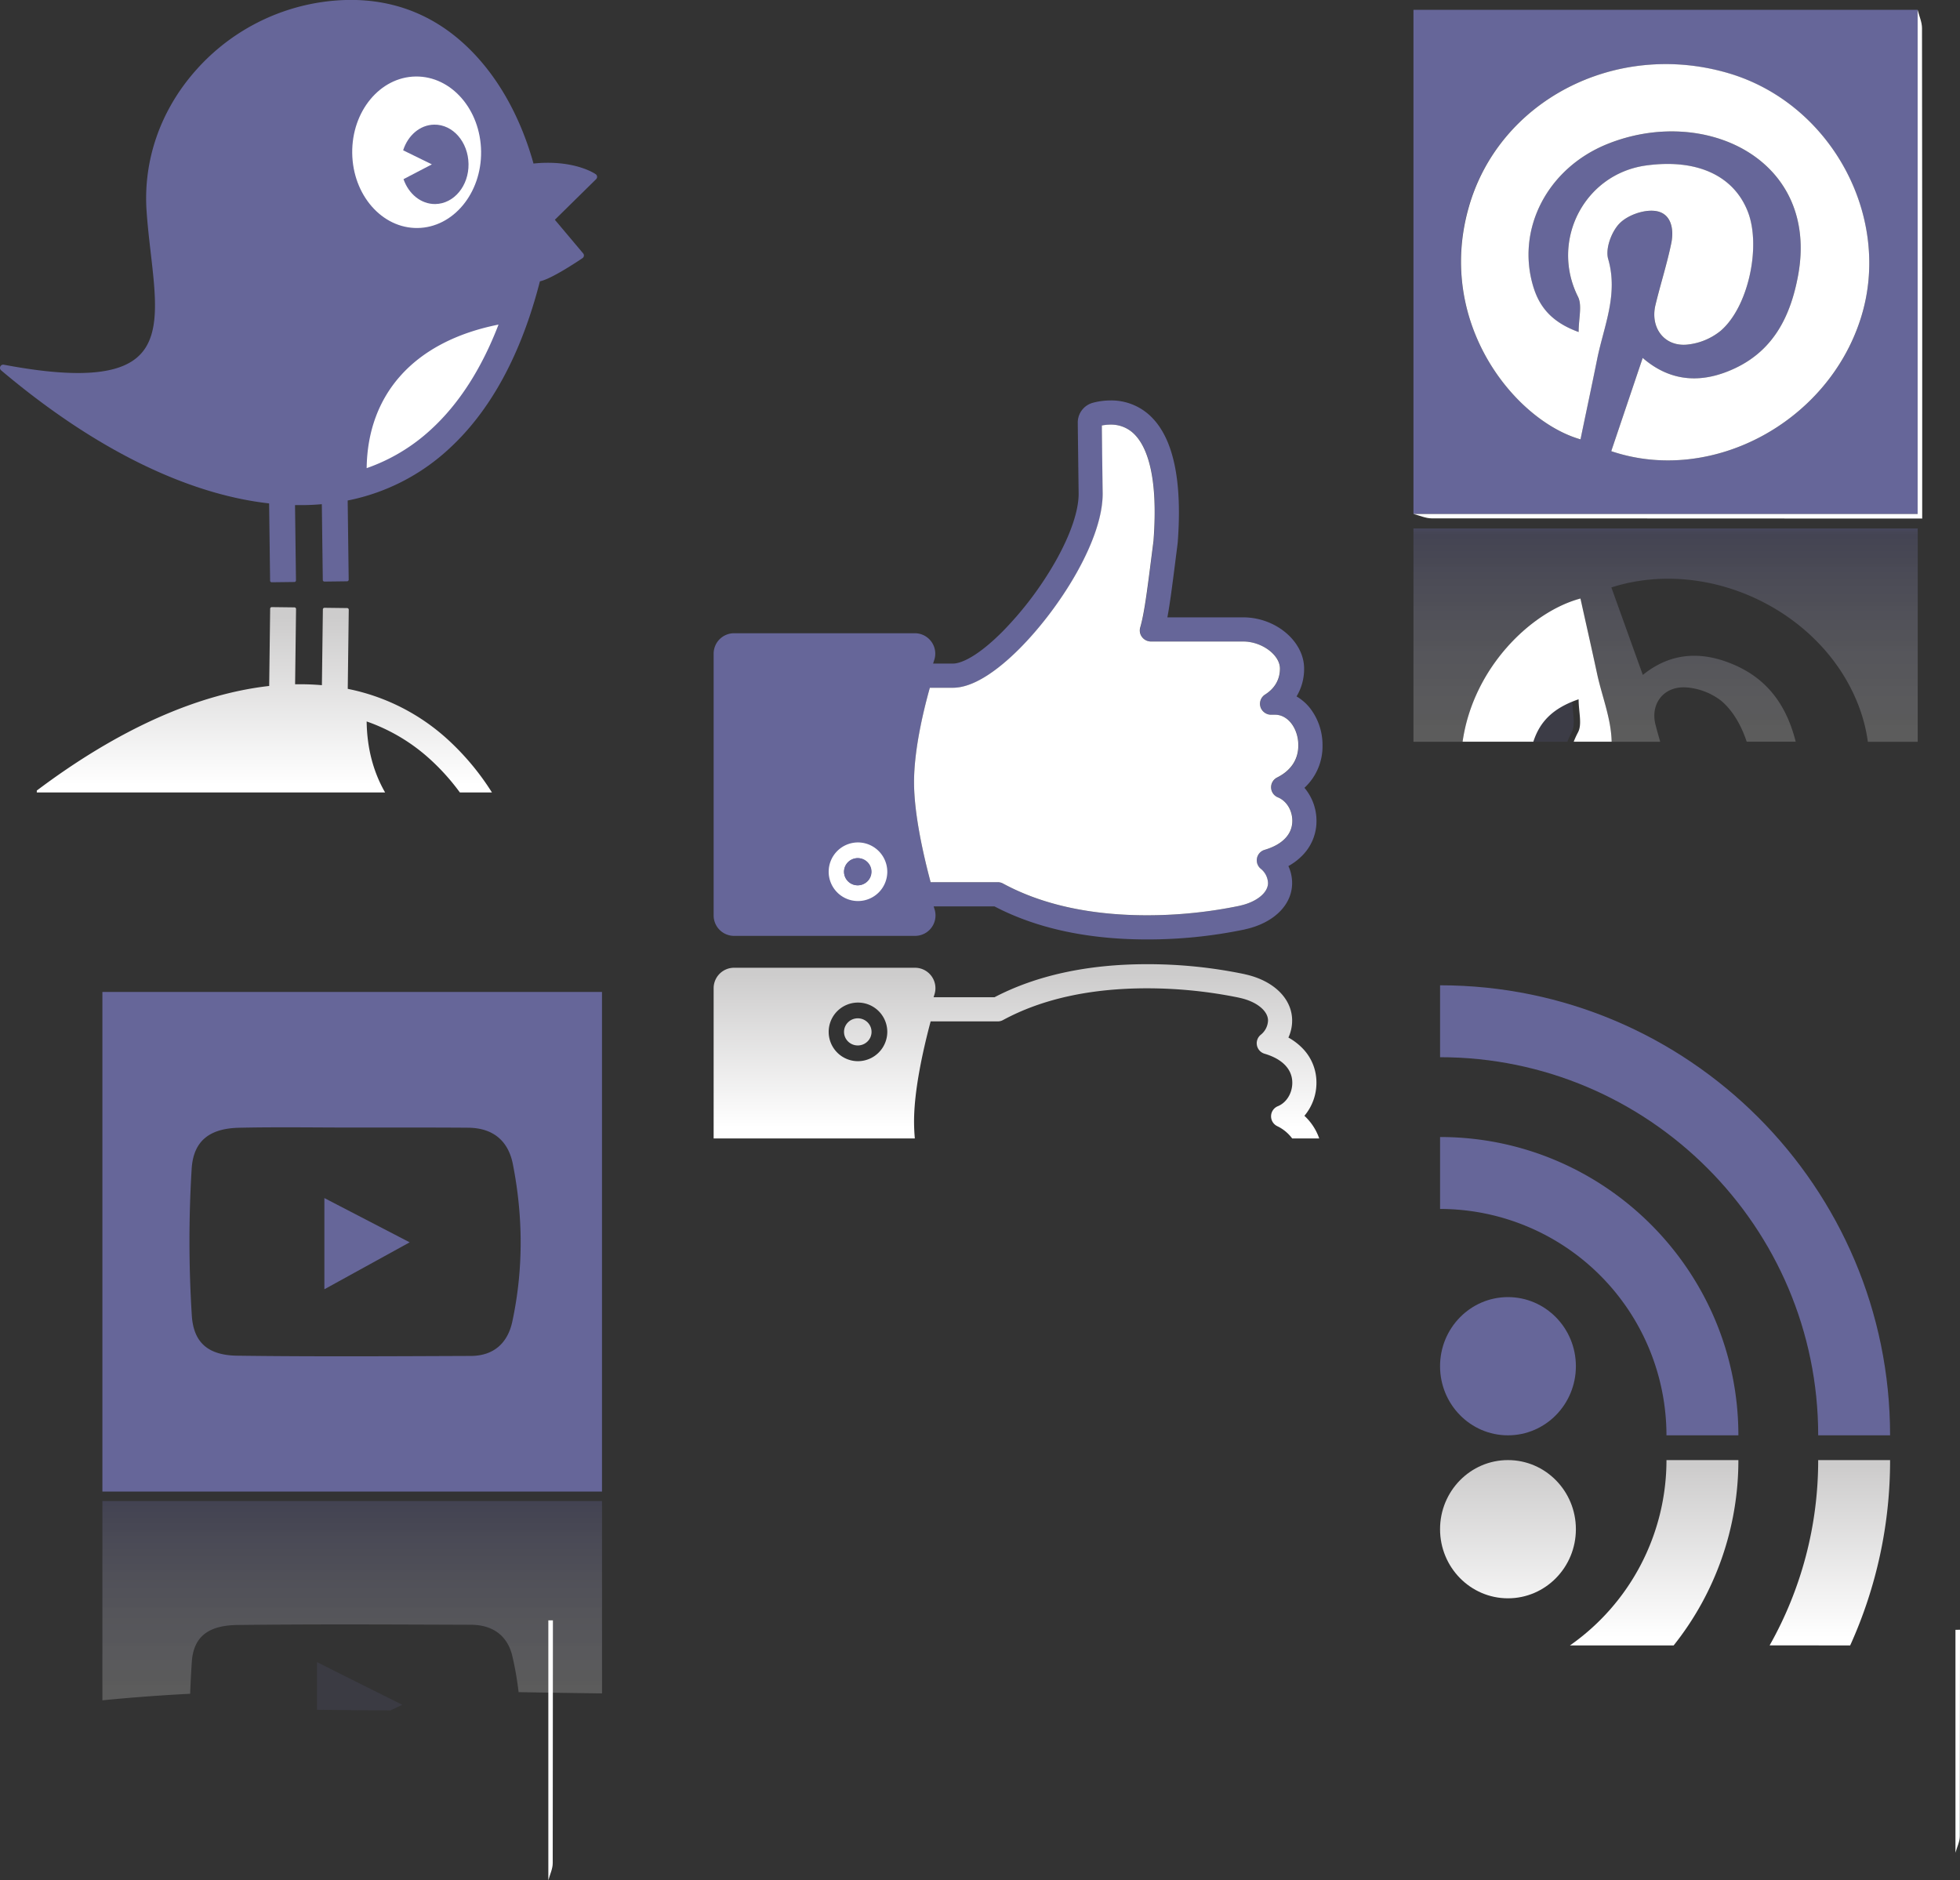 <svg id="SOCIAL_MEDIA_glossy_icons_by_RedKoala" data-name="SOCIAL MEDIA glossy icons by RedKoala" xmlns="http://www.w3.org/2000/svg" xmlns:xlink="http://www.w3.org/1999/xlink" viewBox="0 0 1049.35 1006.71"><rect x="0" y="0" width="1049.35" height="1006.71" fill="#333333" stroke="none"/><defs><style>.cls-1,.cls-10,.cls-11{fill:#669;}.cls-2{fill:url(#New_Gradient_Swatch_3);}.cls-3{fill:url(#New_Gradient_Swatch_3-2);}.cls-4{fill:url(#New_Gradient_Swatch_3-3);}.cls-5{fill:#fff;}.cls-6{fill:url(#New_Gradient_Swatch_3-4);}.cls-7{fill:url(#New_Gradient_Swatch_3-5);}.cls-8{fill:url(#New_Gradient_Swatch_3-6);}.cls-9{fill:url(#linear-gradient);}.cls-10{opacity:0.16;}.cls-11{opacity:0.19;}.cls-12{fill:url(#linear-gradient-2);}</style><linearGradient id="New_Gradient_Swatch_3" x1="807.34" y1="881.9" x2="807.34" y2="779.88" gradientUnits="userSpaceOnUse"><stop offset="0.05" stop-color="#fff"/><stop offset="0.95" stop-color="#cdcccc"/></linearGradient><linearGradient id="New_Gradient_Swatch_3-2" x1="996.75" y1="904.65" x2="996.75" y2="802.62" xlink:href="#New_Gradient_Swatch_3"/><linearGradient id="New_Gradient_Swatch_3-3" x1="902.7" y1="904.65" x2="902.7" y2="802.62" xlink:href="#New_Gradient_Swatch_3"/><linearGradient id="New_Gradient_Swatch_3-4" x1="459.25" y1="608.3" x2="459.25" y2="517.3" xlink:href="#New_Gradient_Swatch_3"/><linearGradient id="New_Gradient_Swatch_3-5" x1="561.28" y1="631.04" x2="561.28" y2="540.04" xlink:href="#New_Gradient_Swatch_3"/><linearGradient id="New_Gradient_Swatch_3-6" x1="158.61" y1="448" x2="158.61" y2="348.52" xlink:href="#New_Gradient_Swatch_3"/><linearGradient id="linear-gradient" x1="205.64" y1="933.08" x2="205.64" y2="826.38" gradientUnits="userSpaceOnUse"><stop offset="0.02" stop-color="#fff" stop-opacity="0.2"/><stop offset="1" stop-color="#669" stop-opacity="0.3"/></linearGradient><linearGradient id="linear-gradient-2" x1="908.78" y1="419.86" x2="908.78" y2="305.68" gradientUnits="userSpaceOnUse"><stop offset="0.02" stop-color="#fff" stop-opacity="0.2"/><stop offset="0.97" stop-color="#6a6a9b" stop-opacity="0.3"/><stop offset="1" stop-color="#669" stop-opacity="0.4"/></linearGradient></defs><title>socialmedia</title><g id="RSS"><g id="rss-2" data-name="rss"><g id="icon"><path class="cls-1" d="M788.07,550.26v38.5c111.63,0,202.44,90.81,202.44,202.44H1029C1029,658.35,920.93,550.26,788.07,550.26Z" transform="translate(-17.08 -22.74)"/><path class="cls-1" d="M788.07,631.49V670A121.35,121.35,0,0,1,909.28,791.21h38.5C947.78,703.14,876.14,631.49,788.07,631.49Z" transform="translate(-17.08 -22.74)"/><ellipse class="cls-1" cx="807.34" cy="731.46" rx="36.36" ry="37"/></g></g><g id="shadow"><ellipse class="cls-2" cx="807.34" cy="818.72" rx="36.36" ry="37"/><path class="cls-3" d="M1007.63,903.68A239.56,239.56,0,0,0,1029,804.46h-38.5a201.18,201.18,0,0,1-26,99.21Z" transform="translate(-17.08 -22.74)"/><path class="cls-4" d="M857.62,903.68h55.51a158.93,158.93,0,0,0,34.65-99.21h-38.5A121.15,121.15,0,0,1,857.62,903.68Z" transform="translate(-17.08 -22.74)"/></g></g><g id="LIKE_IT" data-name="LIKE IT"><g id="thumb_up" data-name="thumb up"><g id="inside"><path class="cls-1" d="M725.13,421.85a32.2,32.2,0,0,0-6.52-19.76,25.77,25.77,0,0,0-7.38-6.49,28.47,28.47,0,0,0,4.05-14.91c0-14.6-15.22-27.42-32.57-27.42H642.08c1.4-7.53,2.64-17.23,4.25-29.88v-.06l1.21-9.44c0-.18,0-.36.06-.55,2.46-32.15-2-54.52-13.24-66.48a30.37,30.37,0,0,0-22.68-9.73,37.22,37.22,0,0,0-9.41,1.23,10.94,10.94,0,0,0-8.17,10.71l.05,4.79c.14,11.2.37,30,.41,32.86.14,9.19-4.24,22.15-12.34,36.5a183.17,183.17,0,0,1-28.45,37.7C538.05,376.68,529.68,378,527.49,378l-.59,0H516.65l.52-1.62a10.94,10.94,0,0,0-10.3-14.61H410.09a10.94,10.94,0,0,0-10.94,10.94V512.86a10.94,10.94,0,0,0,10.94,10.94H507a10.94,10.94,0,0,0,10.45-14.16c-.15-.48-.32-1-.5-1.63H549.5c22.39,11.74,49.88,17.7,81.7,17.7a254.2,254.2,0,0,0,52-5.29l.59-.15c15.24-3.38,25.07-13.05,25.07-24.72a21.79,21.79,0,0,0-2-9.12,32.18,32.18,0,0,0,7.92-6.13,26.1,26.1,0,0,0,7.12-18.07,27.4,27.4,0,0,0-6.44-17.7A30.22,30.22,0,0,0,725.13,421.85Zm-31,55.9a5.85,5.85,0,0,0-2.13,10.1,10.27,10.27,0,0,1,3.93,7.69c0,5.22-6.22,10.21-15.16,12.14l-.43.11a244.8,244.8,0,0,1-49.17,5c-30.39,0-56.34-5.71-77.12-17a6,6,0,0,0-2.84-.72H515.32c-4.14-15.54-8.88-36.93-8.88-53.57,0-16.36,4.51-36.24,8.46-50.53h12.3l.51,0c12.06-.19,25.8-11.45,35.22-20.88,21.89-21.94,45-58.67,44.57-83.53,0-2.94-.29-22.66-.42-33.44l0-2.56a24.37,24.37,0,0,1,4.63-.46,17.52,17.52,0,0,1,13.25,5.64c5.94,6.33,12.46,21.28,9.77,56.58l-1.2,9.45c-2.27,17.83-3.78,29.62-5.91,36.93a5.79,5.79,0,0,0,1,5.18,6,6,0,0,0,4.73,2.34h49.43c9.91,0,19.64,7.17,19.64,14.48,0,5.81-2.75,10.61-7.94,13.9a5.88,5.88,0,0,0-2.5,6.62,6,6,0,0,0,5.68,4.21h2.24c6.82,0,12.37,7.38,12.37,16.44,0,7.51-3.92,13.45-11.33,17.16a5.85,5.85,0,0,0,.41,10.66c4.61,1.89,7.71,6.94,7.71,12.54C709,469.41,703.72,474.92,694.17,477.76Z" transform="translate(-17.08 -22.74)"/><path class="cls-5" d="M699.82,405.41h-2.24a6,6,0,0,1-5.68-4.21,5.88,5.88,0,0,1,2.5-6.62c5.2-3.29,7.94-8.09,7.94-13.9,0-7.31-9.73-14.48-19.64-14.48H633.27a6,6,0,0,1-4.73-2.34,5.79,5.79,0,0,1-1-5.18c2.13-7.31,3.64-19.1,5.91-36.93l1.2-9.45c2.69-35.3-3.83-50.26-9.77-56.58a17.52,17.52,0,0,0-13.25-5.64,24.37,24.37,0,0,0-4.63.46l0,2.56c.13,10.78.37,30.49.42,33.44.38,24.86-22.68,61.59-44.57,83.53-9.41,9.43-23.16,20.69-35.22,20.88l-.51,0H514.9c-4,14.29-8.46,34.17-8.46,50.53,0,16.63,4.73,38,8.88,53.57h35.91a6,6,0,0,1,2.84.72c20.78,11.27,46.73,17,77.12,17a244.8,244.8,0,0,0,49.17-5l.43-.11c8.94-1.93,15.16-6.91,15.16-12.14a10.27,10.27,0,0,0-3.93-7.69,5.85,5.85,0,0,1,2.13-10.1c9.56-2.83,14.82-8.35,14.82-15.54,0-5.61-3.1-10.65-7.71-12.54a5.85,5.85,0,0,1-.41-10.66c7.41-3.71,11.33-9.65,11.33-17.16C712.2,412.79,706.64,405.41,699.82,405.41Z" transform="translate(-17.08 -22.74)"/></g><g id="button"><path class="cls-5" d="M476.33,482.18a7.28,7.28,0,1,1-7.37,7.27,7.34,7.34,0,0,1,7.37-7.27m0-8.41a15.69,15.69,0,1,0,15.79,15.69,15.75,15.75,0,0,0-15.79-15.69Z" transform="translate(-17.08 -22.74)"/><ellipse class="cls-1" cx="459.24" cy="466.71" rx="7.37" ry="7.27"/></g></g><g id="shadow-2" data-name="shadow"><ellipse class="cls-6" cx="459.24" cy="552.46" rx="7.37" ry="7.27"/><path class="cls-7" d="M714.79,584.37a32.18,32.18,0,0,0-7.92-6.13,21.79,21.79,0,0,0,2-9.12c0-11.66-9.83-21.34-25.07-24.72l-.59-.15a254.2,254.2,0,0,0-52-5.29c-31.83,0-59.31,6-81.7,17.7H516.91c.18-.6.35-1.15.5-1.63A10.94,10.94,0,0,0,507,540.87H410.09a10.94,10.94,0,0,0-10.94,10.94v80.46H506.86c-.26-3.11-.41-6.17-.41-9.11,0-16.63,4.73-38,8.88-53.57h35.91a6,6,0,0,0,2.84-.72c20.78-11.27,46.73-17,77.12-17a244.81,244.81,0,0,1,49.17,5l.43.11c8.94,1.93,15.16,6.91,15.16,12.14A10.27,10.27,0,0,1,692,576.8a5.85,5.85,0,0,0,2.13,10.1c9.56,2.83,14.82,8.35,14.82,15.54,0,5.61-3.1,10.65-7.71,12.54a5.85,5.85,0,0,0-.41,10.66,21.54,21.54,0,0,1,8.06,6.62h14.48a29.9,29.9,0,0,0-7.93-12.13,27.4,27.4,0,0,0,6.44-17.7A26.1,26.1,0,0,0,714.79,584.37Zm-238.46,6.52a15.69,15.69,0,1,1,15.79-15.69A15.75,15.75,0,0,1,476.33,590.89Z" transform="translate(-17.08 -22.74)"/></g></g><g id="TWITTER_BIRD" data-name="TWITTER BIRD"><g id="twiter_bird" data-name="twiter bird"><path id="body" class="cls-1" d="M336.75,117.31A1.73,1.73,0,0,0,336,116c-.37-.26-9.24-6.32-26.44-6.1-2.23,0-4.54.16-6.86.4l-.32-1.16c-4.71-16.5-14.24-40.14-32.89-59.09-18.18-18.47-40.34-27.66-65.87-27.34a109.05,109.05,0,0,0-12.3.88A111.68,111.68,0,0,0,121.39,61c-18.48,21.13-27.66,47.62-25.84,74.61.53,7.8,1.41,15.41,2.26,22.77,2.62,22.67,4.89,42.24-5,53.44-6.11,6.95-16.74,10.42-32.5,10.62-11.14.14-24.62-1.31-41.21-4.44a1.73,1.73,0,0,0-1.44,3c28,23.64,56.12,41.86,83.66,54.14,20.76,9.26,40.8,15,59.84,17.12l.53,41.37a.86.86,0,0,0,.88.85l12.12-.15a.86.86,0,0,0,.85-.88l-.51-40.28q2.25,0,4.47,0,5-.06,9.88-.49l.52,40.57a.87.87,0,0,0,.88.86l12.12-.15a.87.87,0,0,0,.86-.88l-.54-42.37A111.75,111.75,0,0,0,257.51,263c22.27-20.44,38.63-50.6,48.63-89.65,6-1.18,19.91-10.45,22.79-12.4a1.73,1.73,0,0,0,.36-2.55l-15.15-18,22.1-21.74A1.72,1.72,0,0,0,336.75,117.31Z" transform="translate(-17.08 -22.74)"/><path class="cls-5" d="M213.38,273.38a98.55,98.55,0,0,0,34.54-20.78c14.94-13.72,27-32.53,36.06-56.08C238.42,205.6,213.91,234,213.38,273.38Z" transform="translate(-17.08 -22.74)"/><g id="eye"><path class="cls-5" d="M205.65,104.7c-.28-22.4,14.92-40.75,34-41s34.71,17.72,35,40.11-14.93,40.75-34,41S205.93,127.09,205.65,104.7Z" transform="translate(-17.08 -22.74)"/><path class="cls-1" d="M249.57,89.47c-7.66.1-14.12,5.79-16.65,13.74l15.37,7.53-15.18,7.92c2.73,7.88,9.34,13.41,17,13.32,10-.13,18-9.74,17.81-21.48S259.56,89.34,249.57,89.47Z" transform="translate(-17.08 -22.74)"/></g></g><path id="shadow-3" data-name="shadow" class="cls-8" d="M161.72,348.66,161.2,390c-19,2.13-39.08,7.86-59.84,17.12C80.07,416.64,58.42,429.7,36.78,446v1H223.25c-6.33-11-9.68-23.78-9.87-38a98.53,98.53,0,0,1,34.54,20.78A118.81,118.81,0,0,1,263.28,447h17.17a138,138,0,0,0-22.94-27.69,111.74,111.74,0,0,0-54.25-27.76l.54-42.37a.87.87,0,0,0-.86-.88l-12.12-.15a.87.87,0,0,0-.88.86l-.52,40.57q-4.87-.42-9.88-.49-2.23,0-4.47,0l.51-40.28a.87.87,0,0,0-.85-.88l-12.12-.15A.86.86,0,0,0,161.72,348.66Z" transform="translate(-17.08 -22.74)"/></g><path class="cls-5" d="M1064,895.34v119.33c.81-3,2.32-5.91,2.33-8.87q.09-55.25.1-110.51Z" transform="translate(-17.08 -22.74)"/><path class="cls-1" d="M71.9,821.32V553.83H339.38V821.32Zm133.88-194.9c-20.22,0-40.44-.34-60.65.11-15.44.34-24.49,6.65-25.44,22a634,634,0,0,0,.08,78.49c.94,15,9.21,21.35,24.42,21.55,41.62.55,83.26.29,124.89.13,12.15,0,19.78-6.73,22.28-18.39,6-28,5.82-56.21.3-84.28-2.52-12.81-10.91-19.44-24-19.52C247,626.35,226.4,626.44,205.78,626.41Z" transform="translate(-17.08 -22.74)"/><path class="cls-1" d="M190.75,713V664.18l45.66,23.69Z" transform="translate(-17.08 -22.74)"/><path class="cls-9" d="M118.89,929.57q.31-8.6.89-17.17c.94-13.69,9.21-19.47,24.42-19.65,41.62-.5,83.26-.26,124.89-.12,12.15,0,19.78,6.14,22.28,16.76a167.72,167.72,0,0,1,3.35,19.31q22.34.39,44.67.68v-103H71.9v106.7Q95.35,930.77,118.89,929.57Z" transform="translate(-17.08 -22.74)"/><path class="cls-10" d="M186.78,912.62v25.52q19.69.28,39.38.33l6.28-3Z" transform="translate(-17.08 -22.74)"/><path class="cls-11" d="M858.5,414.85c2.34-4.39.33-10.84.33-17.72-14.24,4.84-20.87,12.4-24.23,22.73h21.61A46.2,46.2,0,0,1,858.5,414.85Z" transform="translate(-17.08 -22.74)"/><path class="cls-5" d="M310.65,890.25v139.21c.82-3.07,2.35-6.14,2.35-9.21q.1-65,.1-130Z" transform="translate(-17.08 -22.74)"/><path class="cls-1" d="M773.82,297.92V28h269.92V297.92Zm105.89-33.62c53.42,18.07,115.77-15.15,133.56-71,17.18-53.94-15.6-114.9-70.56-131.25C882,44,819.21,76.73,803.18,134.29,786,196.11,828.47,248.06,863.23,258c3-14.25,6-28.52,8.89-42.83,3.56-17.66,11.44-34.57,5.93-53.71-1.58-5.49,1.79-14.57,6-19s12.68-7.43,18.84-6.79c8.86.92,10.53,9.59,8.94,17.31-2.29,11.15-5.82,22-8.48,33.12-2.85,11.89,4.4,22,16.43,21.22a33.67,33.67,0,0,0,18.54-7.49c14.89-12.83,21.66-45.32,14.5-63.7-7.57-19.44-27.33-28.45-54.37-24.78-33.25,4.51-51.55,40.38-36.57,70.3,2.34,4.68.33,11.54.33,18.88-14.35-5.2-21-13.32-24.31-24.45-9.16-30.57,7.48-63.16,39.58-76.15C929.64,78.81,991.06,108,979.78,170c-3.89,21.38-12.73,39.78-33.37,49.7-17.31,8.32-34.4,8.07-49.86-5.31Z" transform="translate(-17.08 -22.74)"/><path class="cls-5" d="M773.82,297.92h269.92V28c.82,3.27,2.35,6.54,2.35,9.82q.2,131.28.1,262.55-131.28,0-262.55-.1C780.36,300.26,777.09,298.74,773.82,297.92Z" transform="translate(-17.08 -22.74)"/><path class="cls-5" d="M879.71,264.29l16.84-49.92C912,227.76,929.1,228,946.42,219.69c20.63-9.92,29.47-28.32,33.37-49.7C991.06,108,929.64,78.81,877.51,99.9c-32.1,13-48.74,45.58-39.58,76.15,3.34,11.13,10,19.25,24.31,24.45,0-7.34,2-14.2-.33-18.88-15-29.92,3.33-65.8,36.57-70.3,27-3.67,46.8,5.34,54.37,24.78,7.16,18.38.39,50.87-14.5,63.7a33.67,33.67,0,0,1-18.54,7.49c-12,.8-19.28-9.34-16.43-21.22,2.66-11.08,6.19-22,8.48-33.12,1.58-7.72-.08-16.39-8.94-17.31-6.16-.64-14.58,2.37-18.84,6.79s-7.61,13.49-6,19c5.52,19.14-2.37,36-5.93,53.71-2.88,14.3-5.93,28.57-8.89,42.83-34.76-9.89-77.26-61.84-60-123.66C819.21,76.73,882,44,942.71,62c55,16.34,87.74,77.31,70.56,131.25C995.49,249.15,933.13,282.37,879.71,264.29Z" transform="translate(-17.08 -22.74)"/><path class="cls-12" d="M863.23,343.2c3,13.38,6,26.78,8.89,40.21,2.61,12.17,7.54,24,7.81,36.46h26c-.88-3.05-1.75-6.11-2.53-9.18-2.85-11.16,4.4-20.68,16.43-19.92a34.9,34.9,0,0,1,18.54,7c6.13,5,10.89,13.06,13.86,22.07h26.25c-4.45-17.52-13.47-32.36-32-40.74-17.31-7.81-34.4-7.57-49.86,5l-16.84-46.86c53.42-17,115.77,14.22,133.56,66.66a86.22,86.22,0,0,1,3.76,16h26.7V305.68H773.82V419.86h26.31C805.75,380.29,836.73,350.27,863.23,343.2Z" transform="translate(-17.08 -22.74)"/><path class="cls-5" d="M862.24,397.13c0,6.89,2,13.33-.33,17.72a46.2,46.2,0,0,0-2.29,5h20.31c-.27-12.51-5.2-24.29-7.81-36.46-2.88-13.43-5.93-26.82-8.89-40.21-26.49,7.08-57.48,37.09-63.1,76.66H838C841.36,409.53,848,402,862.24,397.13Z" transform="translate(-17.08 -22.74)"/></svg>